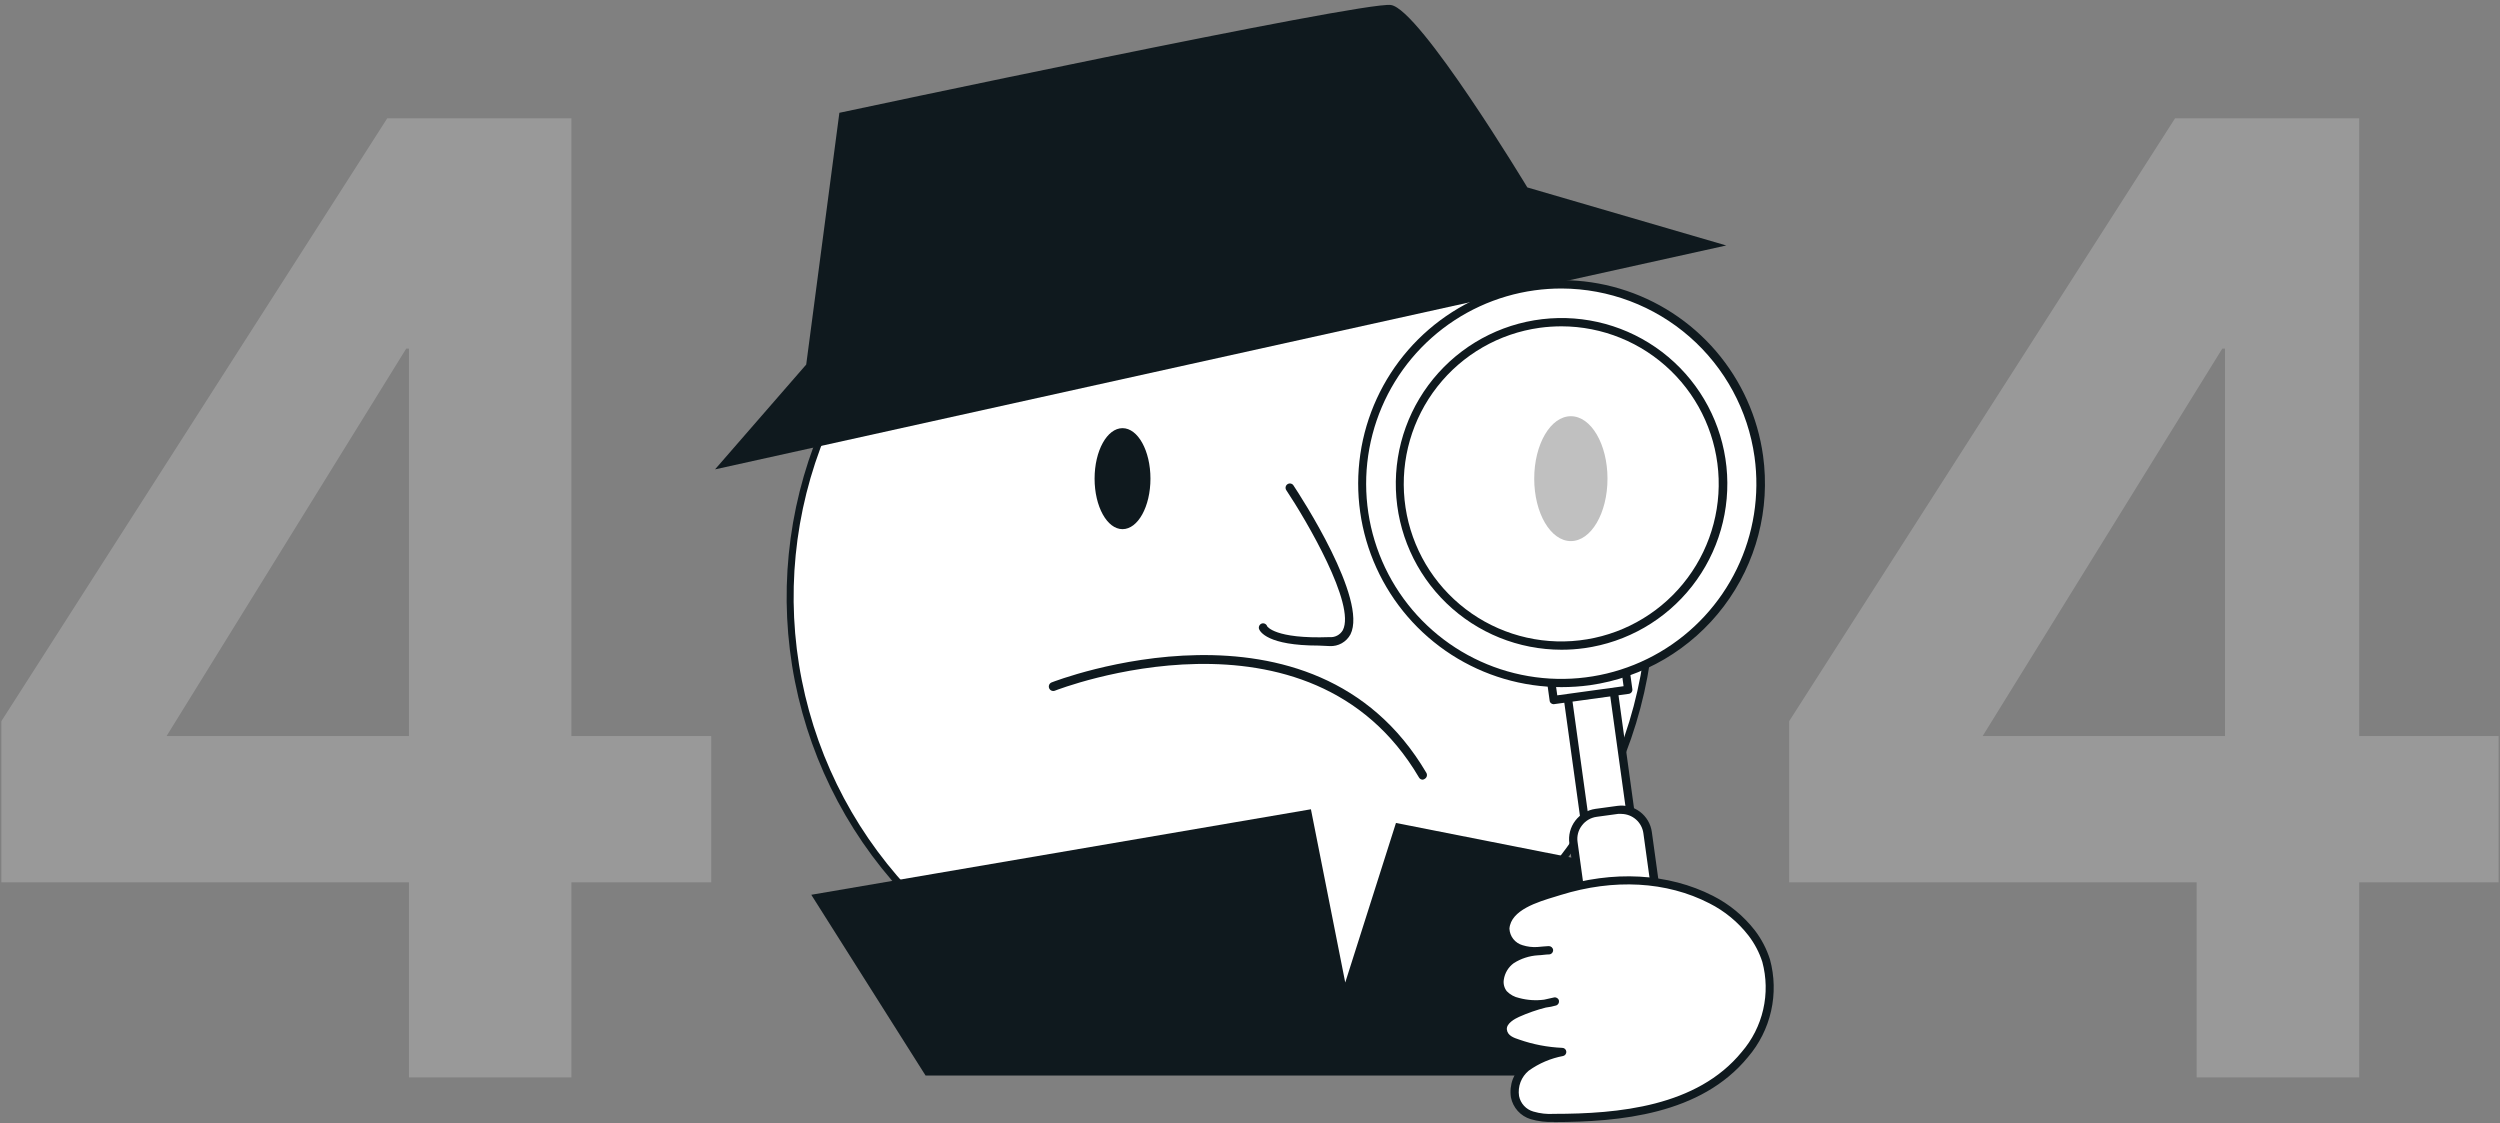 <svg width="374" height="168" viewBox="0 0 374 168" fill="none" xmlns="http://www.w3.org/2000/svg">
  <rect x="0" y="0" width="374" height="168" fill="#808080" stroke="none"/>
  <path
    d="M61.177 131.997H0.206V107.881L57.928 17.705H85.481V110.114H106.4V131.997H85.481V161.175H61.177V131.997ZM61.177 52.155H60.768L24.919 110.114H61.177V52.155Z"
    fill="rgba(255,255,255,.2)"/>
  <path
    d="M328.62 131.997H267.662V107.881L325.384 17.705H352.937V110.114H373.793V131.997H352.937V161.175H328.62V131.997ZM332.861 52.155H332.452L296.603 110.114H332.861V52.155Z"
    fill="rgba(255,255,255,.2)"/>
  <path
    d="M182.635 24.863C169.896 24.86 157.443 28.636 146.849 35.714C136.256 42.791 127.997 52.852 123.118 64.624C118.238 76.396 116.957 89.352 119.436 101.852C121.916 114.353 128.044 125.837 137.046 134.854C146.048 143.871 157.521 150.015 170.013 152.51C182.505 155.004 195.456 153.738 207.228 148.87C219.001 144.002 229.067 135.751 236.153 125.161C243.24 114.57 247.028 102.116 247.041 89.372C247.05 80.904 245.392 72.517 242.159 64.691C238.927 56.865 234.185 49.753 228.203 43.761C222.221 37.77 215.118 33.017 207.299 29.775C199.48 26.532 191.099 24.863 182.635 24.863Z"
    fill="white" stroke="#0F191E" stroke-width="1.045" stroke-linecap="round" stroke-linejoin="round"/>
  <path
    d="M216.4 72.773C218.044 72.773 219.376 70.79 219.376 68.344C219.376 65.898 218.044 63.916 216.4 63.916C214.757 63.916 213.424 65.898 213.424 68.344C213.424 70.79 214.757 72.773 216.4 72.773Z"
    fill="#0F191E"/>
  <path
    d="M106.97 70.218L258.25 36.722L228.49 28.039C228.49 28.039 212.37 1.305 208.067 0.746C203.765 0.188 125.57 16.874 125.57 16.874L120.61 54.537L106.97 70.218Z"
    fill="#0F191E"/>
  <path d="M157.575 102.732C157.575 102.732 196.015 87.362 212.829 115.994L157.575 102.732Z" fill="white"/>
  <path
    d="M212.829 116.639C212.718 116.638 212.609 116.608 212.513 116.551C212.417 116.495 212.338 116.414 212.284 116.317C195.928 88.491 158.182 103.179 157.81 103.328C157.646 103.392 157.463 103.388 157.301 103.317C157.14 103.246 157.013 103.114 156.949 102.95C156.884 102.785 156.888 102.602 156.959 102.44C157.03 102.278 157.162 102.152 157.327 102.087C157.724 101.939 196.474 86.841 213.387 115.622C213.47 115.769 213.494 115.943 213.452 116.107C213.411 116.271 213.307 116.413 213.164 116.503C213.067 116.578 212.951 116.625 212.829 116.639Z"
    fill="#0F191E"/>
  <path
    d="M138.466 160.902L121.367 133.858L196.114 121.068L201.248 146.983L208.836 123.115L247.078 130.67L239.303 160.902H138.466Z"
    fill="#0F191E"/>
  <path
    d="M234.247 102.259L241.138 101.304L244.697 127.036C244.816 127.897 244.589 128.769 244.065 129.462C243.541 130.154 242.764 130.61 241.903 130.73L241.498 130.786C240.638 130.905 239.766 130.677 239.074 130.153C238.381 129.629 237.926 128.851 237.807 127.991L234.247 102.259Z"
    fill="white"/>
  <path
    d="M241.051 131.451C240.112 131.449 239.205 131.107 238.497 130.49C237.788 129.872 237.326 129.02 237.195 128.089L233.636 102.348C233.615 102.185 233.659 102.02 233.759 101.89C233.859 101.76 234.007 101.675 234.169 101.653L241.051 100.698C241.132 100.687 241.214 100.693 241.293 100.714C241.372 100.736 241.446 100.772 241.51 100.822C241.576 100.87 241.631 100.931 241.671 101.002C241.712 101.072 241.737 101.15 241.746 101.231L245.28 126.96C245.353 127.468 245.325 127.984 245.197 128.48C245.07 128.977 244.845 129.442 244.535 129.851C244.226 130.259 243.839 130.603 243.397 130.86C242.954 131.118 242.464 131.285 241.957 131.352L241.56 131.414C241.391 131.438 241.222 131.45 241.051 131.451ZM234.951 102.794L238.423 127.916C238.521 128.612 238.89 129.241 239.45 129.666C240.01 130.091 240.714 130.278 241.411 130.186H241.82C242.515 130.087 243.143 129.718 243.566 129.157C243.989 128.597 244.173 127.892 244.077 127.196L240.605 102.075L234.951 102.794Z"
    fill="#0F191E"/>
  <path d="M240.071 78.007L228.955 79.546L232.436 104.713L243.552 103.174L240.071 78.007Z" fill="white"/>
  <path
    d="M232.434 105.35C232.3 105.347 232.17 105.304 232.062 105.226C231.995 105.179 231.939 105.118 231.898 105.047C231.858 104.977 231.833 104.898 231.826 104.817L228.342 79.633C228.329 79.553 228.332 79.471 228.351 79.392C228.37 79.314 228.405 79.24 228.453 79.174C228.556 79.048 228.701 78.964 228.862 78.939L240.022 77.4C240.103 77.388 240.186 77.392 240.265 77.413C240.344 77.433 240.418 77.469 240.483 77.519C240.548 77.569 240.602 77.631 240.642 77.703C240.682 77.774 240.708 77.853 240.717 77.934L244.201 103.105C244.222 103.267 244.178 103.432 244.078 103.562C243.978 103.692 243.831 103.778 243.668 103.799L232.508 105.338L232.434 105.35ZM229.656 80.08L232.967 104.023L242.887 102.658L239.576 78.715L229.656 80.08Z"
    fill="#0F191E"/>
  <path
    d="M242.037 121.155L238.782 121.606C236.611 121.907 235.095 123.911 235.395 126.082L240.363 161.989C240.663 164.161 242.666 165.678 244.837 165.377L248.092 164.927C250.263 164.626 251.779 162.622 251.479 160.45L246.511 124.543C246.211 122.372 244.207 120.855 242.037 121.155Z"
    fill="white"/>
  <path
    d="M244.276 166.05C243.169 166.049 242.101 165.648 241.267 164.921C240.433 164.193 239.89 163.189 239.737 162.093L234.777 126.179C234.692 125.582 234.726 124.975 234.878 124.391C235.029 123.808 235.294 123.26 235.658 122.78C236.393 121.813 237.48 121.176 238.683 121.006L241.957 120.559C243.159 120.393 244.377 120.712 245.345 121.444C246.312 122.177 246.949 123.264 247.115 124.467L252.075 160.443C252.238 161.645 251.918 162.863 251.186 163.83C250.454 164.797 249.37 165.434 248.169 165.604L244.896 166.063L244.276 166.05ZM242.589 121.75C242.436 121.738 242.283 121.738 242.13 121.75L238.857 122.197C238.421 122.256 238.001 122.402 237.622 122.626C237.243 122.849 236.912 123.146 236.65 123.499C236.38 123.848 236.184 124.247 236.073 124.674C235.963 125.1 235.939 125.545 236.005 125.98L240.965 161.957C241.091 162.823 241.551 163.606 242.245 164.139C242.94 164.672 243.815 164.913 244.685 164.81L247.958 164.351C248.826 164.227 249.611 163.768 250.144 163.073C250.677 162.377 250.916 161.5 250.81 160.629L245.85 124.653C245.74 123.855 245.346 123.123 244.74 122.592C244.134 122.062 243.357 121.767 242.552 121.763L242.589 121.75Z"
    fill="#0F191E"/>
  <path
    d="M233.624 102.174C250.08 102.174 263.421 88.828 263.421 72.364C263.421 55.9 250.08 42.553 233.624 42.553C217.167 42.553 203.827 55.9 203.827 72.364C203.827 88.828 217.167 102.174 233.624 102.174Z"
    fill="white"/>
  <path
    d="M233.599 102.794C227.759 102.792 222.043 101.108 217.134 97.944C212.224 94.78 208.329 90.269 205.912 84.951C203.495 79.632 202.659 73.73 203.503 67.949C204.348 62.167 206.837 56.752 210.675 52.347C214.512 47.943 219.535 44.737 225.144 43.111C230.754 41.485 236.712 41.508 242.309 43.178C247.905 44.847 252.903 48.093 256.706 52.526C260.509 56.96 262.956 62.395 263.756 68.183C264.852 76.17 262.741 84.267 257.883 90.7C253.026 97.134 245.819 101.38 237.84 102.509C236.434 102.699 235.018 102.794 233.599 102.794ZM233.599 43.161C232.251 43.16 230.905 43.251 229.569 43.434C223.85 44.225 218.494 46.694 214.178 50.531C209.862 54.367 206.78 59.398 205.322 64.987C203.864 70.575 204.095 76.471 205.986 81.929C207.878 87.386 211.344 92.159 215.948 95.646C220.551 99.132 226.084 101.174 231.848 101.514C237.611 101.854 243.346 100.476 248.327 97.555C253.307 94.634 257.311 90.301 259.83 85.103C262.349 79.906 263.271 74.078 262.479 68.357C261.504 61.391 258.053 55.01 252.758 50.383C247.463 45.755 240.679 43.191 233.649 43.161H233.599Z"
    fill="#0F191E"/>
  <path
    d="M233.624 96.579C246.992 96.579 257.829 85.738 257.829 72.364C257.829 58.99 246.992 48.148 233.624 48.148C220.256 48.148 209.419 58.99 209.419 72.364C209.419 85.738 220.256 96.579 233.624 96.579Z"
    fill="white"/>
  <path
    d="M233.611 97.2C227.182 97.2 221.004 94.702 216.38 90.233C211.756 85.764 209.048 79.673 208.826 73.244C208.604 66.816 210.886 60.553 215.191 55.775C219.496 50.998 225.488 48.08 231.902 47.636C238.316 47.193 244.651 49.259 249.572 53.399C254.493 57.538 257.614 63.428 258.278 69.826C258.942 76.224 257.097 82.629 253.131 87.692C249.166 92.755 243.39 96.079 237.021 96.964C235.892 97.122 234.752 97.201 233.611 97.2ZM233.611 48.818C232.512 48.819 231.414 48.893 230.325 49.041C224.277 49.88 218.791 53.035 215.023 57.842C211.255 62.648 209.499 68.731 210.125 74.807C210.752 80.883 213.712 86.479 218.382 90.415C223.051 94.35 229.066 96.319 235.158 95.905C241.25 95.491 246.943 92.727 251.038 88.196C255.132 83.664 257.309 77.72 257.108 71.614C256.908 65.509 254.346 59.72 249.963 55.468C245.58 51.215 239.717 48.831 233.611 48.818Z"
    fill="#0F191E"/>
  <path
    d="M262.082 139.565C260.444 137.485 258.37 135.791 256.006 134.602C248.901 130.881 240.754 131.005 233.277 133.362C230.623 134.205 225.477 135.409 225.204 138.932C225.214 139.635 225.45 140.316 225.876 140.874C226.303 141.433 226.898 141.839 227.573 142.033C228.93 142.385 230.347 142.44 231.727 142.195C229.76 142.142 227.817 142.631 226.11 143.609C224.51 144.738 223.63 147.206 224.944 148.707C225.525 149.331 226.282 149.764 227.114 149.948C228.923 150.446 230.837 150.42 232.632 149.874C230.689 150.246 228.796 150.841 226.99 151.648C225.899 152.131 224.684 152.987 224.808 154.129C224.932 155.27 226.048 155.791 227.064 156.138C229.204 156.872 231.438 157.29 233.698 157.379C231.748 157.733 229.903 158.526 228.304 159.699C225.824 161.783 225.824 165.74 229.185 166.869C230.263 167.185 231.386 167.315 232.508 167.254C242.428 167.254 254.307 166.013 261.028 157.751C262.657 155.847 263.798 153.574 264.351 151.129C264.904 148.684 264.853 146.141 264.202 143.72C263.743 142.222 263.025 140.816 262.082 139.565Z"
    fill="white"/>
  <path
    d="M232.433 167.837C231.27 167.893 230.104 167.755 228.986 167.427C228.245 167.202 227.579 166.779 227.059 166.205C226.54 165.63 226.186 164.925 226.035 164.165C225.893 163.247 225.99 162.309 226.316 161.44C226.642 160.571 227.185 159.8 227.895 159.203C228.694 158.539 229.6 158.015 230.573 157.652C229.309 157.437 228.065 157.118 226.853 156.697C225.204 156.126 224.373 155.282 224.187 154.216C224.001 153.149 224.956 151.858 226.667 151.052L227.548 150.68C227.322 150.638 227.098 150.584 226.878 150.519C225.924 150.317 225.057 149.823 224.398 149.104C224.096 148.734 223.875 148.304 223.749 147.842C223.623 147.381 223.595 146.898 223.667 146.425C223.762 145.766 223.989 145.133 224.335 144.564C224.68 143.995 225.136 143.502 225.675 143.113C226.061 142.842 226.477 142.617 226.915 142.443C226.21 142.155 225.607 141.661 225.185 141.026C224.762 140.392 224.54 139.645 224.547 138.882C224.832 135.26 229.309 133.92 232.26 133.014L233.053 132.779C241.337 130.161 249.583 130.62 256.254 134.019C258.707 135.262 260.854 137.033 262.541 139.205C263.531 140.504 264.29 141.965 264.785 143.522C265.472 146.041 265.531 148.69 264.958 151.238C264.385 153.785 263.198 156.153 261.499 158.136C254.468 166.733 242.291 167.849 232.471 167.862L232.433 167.837ZM231.255 150.73C229.878 151.079 228.534 151.548 227.238 152.131C226.655 152.392 225.328 153.099 225.427 154.017C225.527 154.935 226.469 155.258 227.263 155.518C229.344 156.247 231.52 156.665 233.723 156.759C233.872 156.761 234.015 156.818 234.124 156.918C234.234 157.019 234.303 157.156 234.318 157.304C234.335 157.453 234.298 157.602 234.214 157.725C234.129 157.848 234.004 157.937 233.859 157.974C232 158.319 230.239 159.069 228.701 160.17C228.151 160.623 227.728 161.21 227.473 161.876C227.219 162.542 227.142 163.262 227.25 163.966C227.358 164.512 227.615 165.017 227.991 165.426C228.367 165.835 228.849 166.133 229.383 166.286C230.392 166.584 231.446 166.702 232.495 166.633C242.056 166.633 253.873 165.567 260.569 157.367C262.139 155.544 263.24 153.364 263.776 151.018C264.312 148.672 264.267 146.231 263.644 143.906C263.189 142.487 262.492 141.157 261.586 139.974C260.016 137.944 258.012 136.291 255.721 135.136C249.335 131.848 241.436 131.414 233.463 133.895L232.657 134.143C230.028 134.937 226.035 136.141 225.812 138.919C225.835 139.487 226.037 140.032 226.389 140.478C226.741 140.924 227.225 141.247 227.771 141.401C228.487 141.63 229.24 141.722 229.991 141.673C230.573 141.611 231.144 141.574 231.689 141.537C231.85 141.533 232.007 141.589 232.129 141.695C232.25 141.8 232.328 141.948 232.347 142.108C232.357 142.27 232.305 142.429 232.201 142.554C232.098 142.679 231.95 142.759 231.789 142.778C231.231 142.778 230.648 142.902 230.053 142.914C228.779 142.997 227.547 143.398 226.469 144.08C226.066 144.372 225.725 144.742 225.467 145.168C225.21 145.595 225.04 146.068 224.969 146.561C224.92 146.864 224.935 147.173 225.011 147.47C225.088 147.767 225.226 148.045 225.415 148.286C225.919 148.803 226.567 149.158 227.275 149.303C228.487 149.63 229.751 149.714 230.995 149.551C231.491 149.427 231.999 149.315 232.495 149.216C232.651 149.186 232.813 149.217 232.947 149.302C233.08 149.388 233.176 149.521 233.215 149.675C233.25 149.829 233.227 149.992 233.149 150.129C233.071 150.267 232.944 150.371 232.793 150.419C232.29 150.565 231.776 150.669 231.255 150.73Z"
    fill="#0F191E"/>
  <path
    d="M192.939 72.835C192.939 72.835 208.043 95.537 198.904 95.86C189.765 96.182 188.984 93.788 188.984 93.788"
    fill="white"/>
  <path
    d="M197.267 96.579C189.604 96.579 188.5 94.483 188.351 94.098C188.3 93.935 188.314 93.759 188.39 93.606C188.467 93.453 188.599 93.336 188.761 93.279C188.922 93.228 189.097 93.243 189.247 93.319C189.398 93.396 189.513 93.528 189.567 93.689C189.567 93.689 190.683 95.612 198.879 95.314C199.278 95.351 199.68 95.272 200.036 95.087C200.392 94.903 200.688 94.62 200.888 94.272C202.847 90.463 195.432 77.835 192.406 73.294C192.325 73.153 192.3 72.986 192.337 72.827C192.374 72.668 192.47 72.529 192.605 72.438C192.74 72.347 192.905 72.31 193.066 72.335C193.227 72.361 193.372 72.446 193.473 72.575C194.626 74.311 204.633 89.694 202.029 94.904C201.731 95.46 201.281 95.92 200.732 96.229C200.184 96.539 199.558 96.686 198.929 96.654L197.267 96.579Z"
    fill="#0F191E"/>
  <path
    d="M235 80.948C238.027 80.948 240.481 76.766 240.481 71.607C240.481 66.448 238.027 62.266 235 62.266C231.973 62.266 229.52 66.448 229.52 71.607C229.52 76.766 231.973 80.948 235 80.948Z"
    fill="#C0C0C0"/>
  <path
    d="M167.929 79.162C170.237 79.162 172.108 75.779 172.108 71.607C172.108 67.434 170.237 64.052 167.929 64.052C165.621 64.052 163.75 67.434 163.75 71.607C163.75 75.779 165.621 79.162 167.929 79.162Z"
    fill="#0F191E"/>
</svg>
